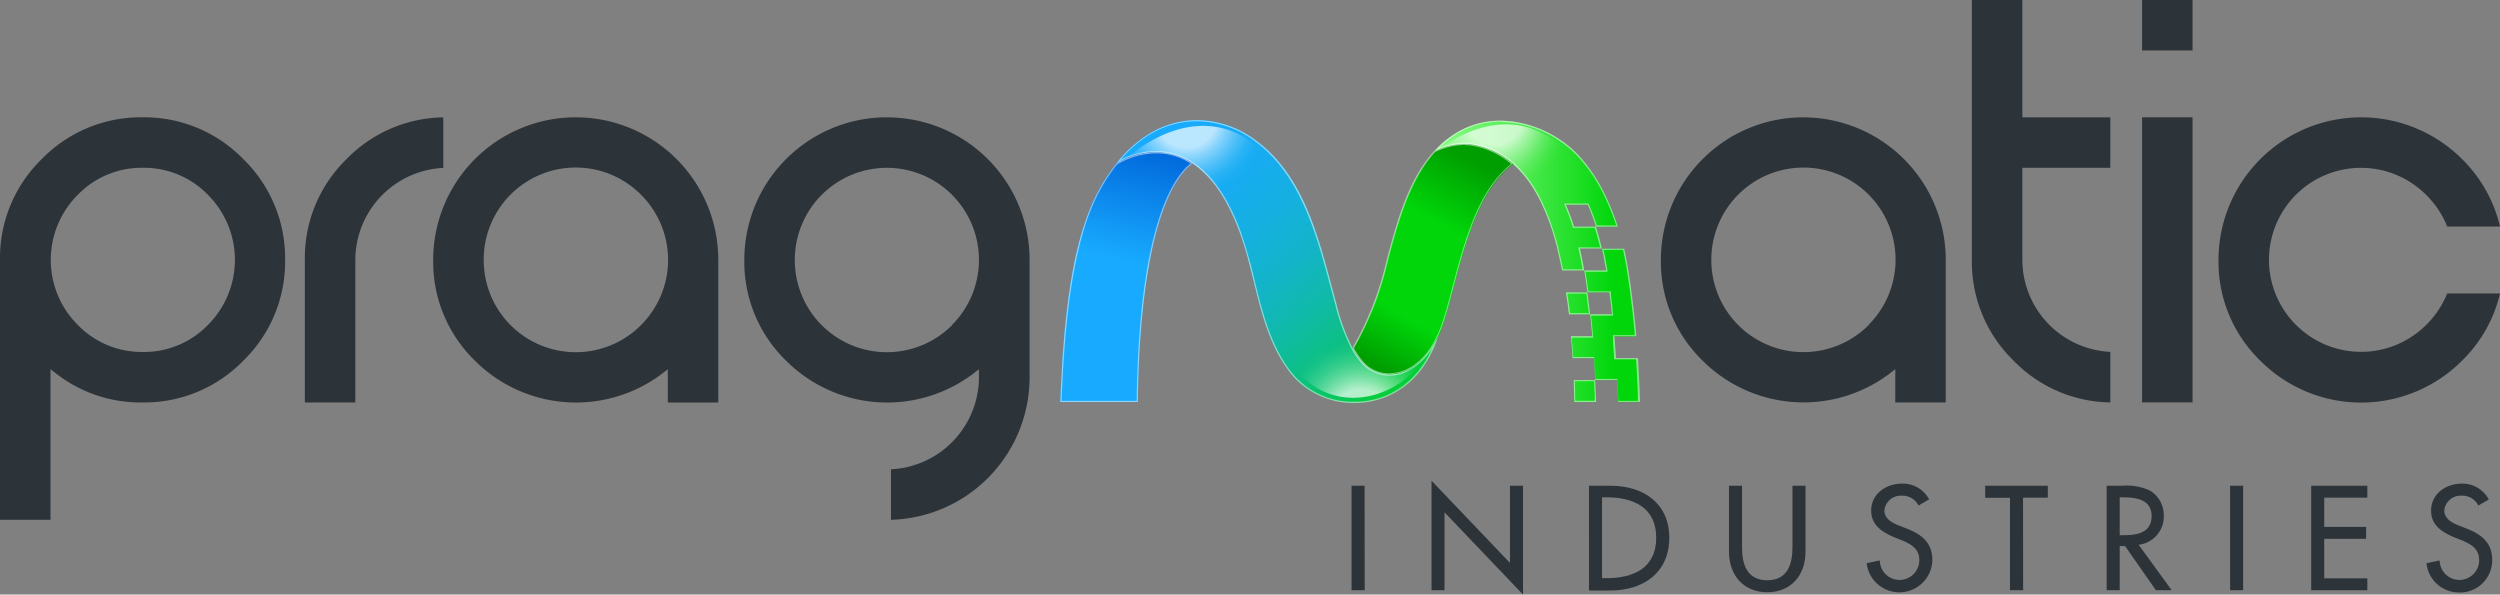 <svg xmlns="http://www.w3.org/2000/svg" xmlns:xlink="http://www.w3.org/1999/xlink" viewBox="0 0 432.84 102.94"><rect x="0" y="0" width="432.84" height="102.94" fill="#808080" stroke="none"/><defs><style>.cls-1{isolation:isolate;}.cls-2{fill:#2c343a;}.cls-3{fill:url(#Neues_Verlaufsfeld_3);}.cls-10,.cls-4,.cls-9{mix-blend-mode:overlay;}.cls-4{opacity:0.5;}.cls-5{fill:#fff;}.cls-6{fill:url(#Neues_Verlaufsfeld_7);}.cls-7{fill:url(#Neues_Verlaufsfeld_4);}.cls-8{fill:url(#Neues_Verlaufsfeld_1);}.cls-9{fill:url(#Unbenannter_Verlauf_27);}.cls-10{fill:url(#Unbenannter_Verlauf_10);}.cls-11{fill:url(#Unbenannter_Verlauf_29);}.cls-12{fill:url(#Neues_Verlaufsfeld_3-2);}.cls-13{fill:url(#Neues_Verlaufsfeld_3-3);}.cls-14{fill:url(#Neues_Verlaufsfeld_3-4);}</style><linearGradient id="Neues_Verlaufsfeld_3" x1="248.27" y1="33.87" x2="279.41" y2="33.87" gradientUnits="userSpaceOnUse"><stop offset="0" stop-color="#8afb86"/><stop offset="0.18" stop-color="#76f674"/><stop offset="0.56" stop-color="#43e846"/><stop offset="1" stop-color="#00d60a"/></linearGradient><linearGradient id="Neues_Verlaufsfeld_7" x1="231.13" y1="73.8" x2="260.07" y2="20.69" gradientUnits="userSpaceOnUse"><stop offset="0.21" stop-color="#009e00"/><stop offset="0.37" stop-color="#00d60a"/><stop offset="0.49" stop-color="#00d60a"/><stop offset="0.65" stop-color="#00d60a"/><stop offset="0.86" stop-color="#009e00"/></linearGradient><linearGradient id="Neues_Verlaufsfeld_4" x1="198.68" y1="15.84" x2="245.03" y2="72.86" gradientUnits="userSpaceOnUse"><stop offset="0" stop-color="#18aaff"/><stop offset="0.16" stop-color="#18abfc"/><stop offset="0.29" stop-color="#17acf1"/><stop offset="0.41" stop-color="#15b0e0"/><stop offset="0.53" stop-color="#13b4c8"/><stop offset="0.64" stop-color="#10baa9"/><stop offset="0.75" stop-color="#0cc082"/><stop offset="0.86" stop-color="#07c954"/><stop offset="0.96" stop-color="#02d221"/><stop offset="1" stop-color="#00d60a"/></linearGradient><linearGradient id="Neues_Verlaufsfeld_1" x1="188.51" y1="71.54" x2="198.9" y2="24.91" gradientUnits="userSpaceOnUse"><stop offset="0" stop-color="#18aaff"/><stop offset="0.57" stop-color="#18aaff"/><stop offset="1" stop-color="#0066da"/></linearGradient><radialGradient id="Unbenannter_Verlauf_27" cx="205.44" cy="20.38" r="14.83" gradientUnits="userSpaceOnUse"><stop offset="0.35" stop-color="#fff" stop-opacity="0.7"/><stop offset="0.46" stop-color="#fff" stop-opacity="0.49"/><stop offset="0.57" stop-color="#fff" stop-opacity="0.32"/><stop offset="0.67" stop-color="#fff" stop-opacity="0.18"/><stop offset="0.76" stop-color="#fff" stop-opacity="0.08"/><stop offset="0.85" stop-color="#fff" stop-opacity="0.02"/><stop offset="0.92" stop-color="#fff" stop-opacity="0"/></radialGradient><radialGradient id="Unbenannter_Verlauf_10" cx="235.68" cy="72.83" r="15.51" gradientUnits="userSpaceOnUse"><stop offset="0.35" stop-color="#fff" stop-opacity="0.7"/><stop offset="0.46" stop-color="#fff" stop-opacity="0.49"/><stop offset="0.56" stop-color="#fff" stop-opacity="0.32"/><stop offset="0.66" stop-color="#fff" stop-opacity="0.18"/><stop offset="0.76" stop-color="#fff" stop-opacity="0.08"/><stop offset="0.84" stop-color="#fff" stop-opacity="0.02"/><stop offset="0.91" stop-color="#fff" stop-opacity="0"/></radialGradient><radialGradient id="Unbenannter_Verlauf_29" cx="258.77" cy="20.18" r="13.96" gradientUnits="userSpaceOnUse"><stop offset="0.35" stop-color="#fff" stop-opacity="0.7"/><stop offset="0.46" stop-color="#fff" stop-opacity="0.49"/><stop offset="0.57" stop-color="#fff" stop-opacity="0.32"/><stop offset="0.67" stop-color="#fff" stop-opacity="0.18"/><stop offset="0.77" stop-color="#fff" stop-opacity="0.08"/><stop offset="0.86" stop-color="#fff" stop-opacity="0.02"/><stop offset="0.93" stop-color="#fff" stop-opacity="0"/></radialGradient><linearGradient id="Neues_Verlaufsfeld_3-2" x1="248.27" y1="52.52" x2="279.41" y2="52.52" xlink:href="#Neues_Verlaufsfeld_3"/><linearGradient id="Neues_Verlaufsfeld_3-3" x1="248.27" y1="67.71" x2="279.41" y2="67.71" xlink:href="#Neues_Verlaufsfeld_3"/><linearGradient id="Neues_Verlaufsfeld_3-4" x1="248.27" y1="56.32" x2="279.41" y2="56.32" xlink:href="#Neues_Verlaufsfeld_3"/></defs><g class="cls-1"><g id="Ebene_2" data-name="Ebene 2"><g id="Ebene_1-2" data-name="Ebene 1"><path class="cls-2" d="M24.68,20.31A23.92,23.92,0,0,0,7.23,27.54,23.88,23.88,0,0,0,0,45V90H8.74V63.92l1.14.88a23.78,23.78,0,0,0,14.8,4.88,23.89,23.89,0,0,0,17.45-7.24A23.86,23.86,0,0,0,49.36,45a23.89,23.89,0,0,0-7.23-17.45A23.92,23.92,0,0,0,24.68,20.31ZM36,56.26a15.43,15.43,0,0,1-11.27,4.68,15.42,15.42,0,0,1-11.26-4.68,15.9,15.9,0,0,1,0-22.53,15.38,15.38,0,0,1,11.26-4.68A15.42,15.42,0,0,1,36,33.73a15.92,15.92,0,0,1,0,22.53Z"/><path class="cls-2" d="M76.75,20.32A23.85,23.85,0,0,0,60,27.54,23.88,23.88,0,0,0,52.78,45V69.68h8.74V45A16,16,0,0,1,76.75,29.07Z"/><path class="cls-2" d="M99.69,20.31A24.68,24.68,0,0,0,75,45a23.85,23.85,0,0,0,7.23,17.45,24.75,24.75,0,0,0,32.25,2.36l1.14-.88v5.76h8.74V45A24.68,24.68,0,0,0,99.69,20.31Zm11.27,36A15.94,15.94,0,0,1,83.75,45,15.93,15.93,0,0,1,111,33.73a15.92,15.92,0,0,1,0,22.53Z"/><path class="cls-2" d="M153.55,20.31A24.68,24.68,0,0,0,128.87,45a23.85,23.85,0,0,0,7.23,17.45,24.75,24.75,0,0,0,32.25,2.36l1.14-.88v1.44a16,16,0,0,1-15.23,15.88V90a24.69,24.69,0,0,0,24-24.67V45a24.68,24.68,0,0,0-24.68-24.68Zm11.27,36A15.94,15.94,0,0,1,137.61,45a15.94,15.94,0,1,1,27.21,11.27Z"/><path class="cls-2" d="M312.24,20.31A24.68,24.68,0,0,0,287.56,45a23.85,23.85,0,0,0,7.23,17.45A24.75,24.75,0,0,0,327,64.8l1.14-.88v5.76h8.74V45a24.68,24.68,0,0,0-24.68-24.68Zm11.26,36A15.95,15.95,0,0,1,296.29,45,15.95,15.95,0,1,1,323.5,56.26Z"/><path class="cls-2" d="M350.14,0H341.4V45a23.85,23.85,0,0,0,7.23,17.45,23.82,23.82,0,0,0,16.74,7.23V60.92A16,16,0,0,1,350.14,45V29.05h15.23V20.31H350.14Z"/><rect class="cls-2" x="370.87" y="20.31" width="8.74" height="49.36"/><rect class="cls-2" x="370.87" width="8.74" height="8.74"/><path class="cls-2" d="M420.05,56.26A15.95,15.95,0,0,1,392.84,45a15.93,15.93,0,0,1,27.21-11.26,16.05,16.05,0,0,1,3.65,5.48h9.14a24.19,24.19,0,0,0-6.58-11.69A24.71,24.71,0,0,0,384.1,45a23.85,23.85,0,0,0,7.24,17.45,24.65,24.65,0,0,0,34.92,0,23.91,23.91,0,0,0,6.58-11.64H423.7A16.05,16.05,0,0,1,420.05,56.26Z"/><path class="cls-2" d="M236.28,102.19H234V84.1h2.26Z"/><path class="cls-2" d="M247.85,83.23l13.58,14.23V84.1h2.26v18.84L250.1,88.7v13.49h-2.25Z"/><path class="cls-2" d="M275.11,84.1h3.75c5.54,0,10.15,2.92,10.15,9s-4.51,9.14-10.23,9.14h-3.67Zm2.26,16h.79c4.61,0,8.59-1.73,8.59-7s-4-7-8.59-7h-.79Z"/><path class="cls-2" d="M301.61,84.1V94.78c0,3,.89,5.68,4.37,5.68s4.36-2.73,4.36-5.68V84.1h2.26V95.54c0,4-2.47,7-6.62,7s-6.63-3-6.63-7V84.1Z"/><path class="cls-2" d="M332.16,87.53a3.11,3.11,0,0,0-2.91-1.71,2.86,2.86,0,0,0-3,2.57c0,1.42,1.39,2.16,2.52,2.59l1.3.51c2.57,1,4.49,2.42,4.49,5.45a5.71,5.71,0,0,1-11.38.57l2.28-.48a3.42,3.42,0,1,0,6.84-.09c0-2-1.56-2.79-3.12-3.44L327.91,93c-2.06-.89-3.94-2.07-3.94-4.59,0-2.93,2.6-4.68,5.33-4.68A5.17,5.17,0,0,1,334,86.45Z"/><path class="cls-2" d="M350.28,102.19H348v-16h-4.29V84.1h10.84v2.06h-4.29Z"/><path class="cls-2" d="M376,102.19h-2.74l-5.33-7.65H367v7.65h-2.26V84.1h2.74a9.52,9.52,0,0,1,4.77.84,5,5,0,0,1,2.38,4.32,4.92,4.92,0,0,1-4.35,5.06Zm-9-9.53h.72c2.3,0,4.8-.43,4.8-3.31s-2.69-3.24-4.92-3.24H367Z"/><path class="cls-2" d="M388.37,102.19h-2.26V84.1h2.26Z"/><path class="cls-2" d="M400.15,84.1h9.72v2.06h-7.46v5.06h7.25v2.07h-7.25v6.84h7.46v2.06h-9.72Z"/><path class="cls-2" d="M429.09,87.53a3.09,3.09,0,0,0-2.9-1.71,2.85,2.85,0,0,0-3,2.57c0,1.42,1.39,2.16,2.52,2.59l1.29.51c2.57,1,4.49,2.42,4.49,5.45a5.58,5.58,0,0,1-5.78,5.64,5.65,5.65,0,0,1-5.6-5.07l2.28-.48a3.42,3.42,0,1,0,6.84-.09c0-2-1.55-2.79-3.12-3.44L424.85,93c-2.07-.89-3.94-2.07-3.94-4.59,0-2.93,2.59-4.68,5.33-4.68a5.19,5.19,0,0,1,4.66,2.74Z"/><path class="cls-3" d="M277.33,43h-3.8c.28,1.26.53,2.52.74,3.8h-3.83c-.25-1.24-.51-2.49-.82-3.71,0,0,0,0,0-.09-.32-1.28-.68-2.55-1.12-3.79-.09-.3-.19-.58-.3-.86-.37-1-.77-2-1.22-2.94a26,26,0,0,0-1.75-3.19A19.34,19.34,0,0,0,262,28.41,13.94,13.94,0,0,0,254.59,25a11.63,11.63,0,0,0-6.25,1.19,17.32,17.32,0,0,1,3.22-2.8c7.49-5,17.36-1.9,22.73,4.66a27.78,27.78,0,0,1,2.78,4.09,34.82,34.82,0,0,1,1.61,3.31c.23.54.45,1.07.66,1.61.07.21.16.42.23.63.19.51.37,1,.52,1.56H276.3s0,0,0-.06c-.16-.52-.33-1-.52-1.54,0-.1-.07-.21-.13-.33-.22-.63-.47-1.26-.75-1.87h-3.79a36,36,0,0,1,1.41,3.8h3.8c.19.61.37,1.22.54,1.85S277.17,42.38,277.33,43Z"/><g class="cls-4"><path class="cls-5" d="M259.81,21.11a19.08,19.08,0,0,1,14.32,7.06,26.43,26.43,0,0,1,2.76,4.06,33.4,33.4,0,0,1,1.6,3.29l.16.37c.17.41.34.81.5,1.22l.12.32c0,.11.08.21.11.32.15.4.3.83.44,1.28h-3.37c-.15-.48-.31-1-.5-1.45,0-.11-.08-.22-.13-.34-.26-.74-.51-1.34-.76-1.88l-.05-.12h-4.23l.12.28a36.64,36.64,0,0,1,1.41,3.77l0,.15h3.8c.18.56.34,1.12.5,1.7s.29,1.13.43,1.69h-3.8l.06.25c.27,1.2.49,2.36.69,3.55H270.6c-.19-1-.46-2.27-.79-3.54a.43.43,0,0,0,0-.11c-.34-1.39-.71-2.63-1.12-3.8-.09-.3-.19-.58-.3-.87-.39-1.07-.8-2-1.23-3a26.39,26.39,0,0,0-1.76-3.21,19.37,19.37,0,0,0-3.29-3.88,14,14,0,0,0-7.47-3.46,6.08,6.08,0,0,0-1.15-.1,12.29,12.29,0,0,0-4.33.94,17.12,17.12,0,0,1,2.53-2.09,14.42,14.42,0,0,1,8.14-2.44m0-.2a14.7,14.7,0,0,0-8.25,2.47,17.32,17.32,0,0,0-3.22,2.8,13.47,13.47,0,0,1,5.13-1.28,7,7,0,0,1,1.12.09A13.94,13.94,0,0,1,262,28.41a19.34,19.34,0,0,1,3.26,3.84A26,26,0,0,1,267,35.44c.45,1,.85,1.94,1.22,2.94.11.28.21.56.3.86.44,1.24.8,2.51,1.12,3.79,0,0,0,0,0,.09.31,1.22.57,2.47.82,3.71h3.83c-.21-1.28-.46-2.54-.74-3.8h3.8c-.16-.65-.31-1.29-.49-1.94s-.35-1.24-.54-1.85h-3.8a36,36,0,0,0-1.41-3.8h3.79c.28.61.53,1.24.75,1.87.06.12.09.23.13.33.19.51.36,1,.52,1.54,0,0,0,0,0,.06h3.79c-.15-.53-.33-1.05-.52-1.56-.07-.21-.16-.42-.23-.63-.21-.54-.43-1.07-.66-1.61a34.82,34.82,0,0,0-1.61-3.31A27.78,27.78,0,0,0,274.29,28a19.25,19.25,0,0,0-14.48-7.13Z"/></g><path class="cls-6" d="M262,28.41c-6.77,5.05-9,17-11.13,24.51-1,3.62-2.21,7.66-5.62,10.25-2.95,2.26-6.94,2.44-9.45-.56a15.33,15.33,0,0,1-1.57-2.3A54.77,54.77,0,0,0,240,45.59c.29-1.13.58-2.25.9-3.38,1.53-5.5,3.5-11.66,7.45-16A11.72,11.72,0,0,1,254.58,25,14,14,0,0,1,262,28.41Z"/><g class="cls-4"><path class="cls-5" d="M253.5,24.91v.2a7.1,7.1,0,0,1,1.05.08,13.85,13.85,0,0,1,7.08,3.21c-5.73,4.43-8.14,13.63-10.08,21-.32,1.21-.62,2.37-.92,3.43-.95,3.36-2.14,7.55-5.55,10.15a7.62,7.62,0,0,1-4.58,1.65,5.85,5.85,0,0,1-4.6-2.18,14.54,14.54,0,0,1-1.48-2.17,54.52,54.52,0,0,0,5.76-14.67c.33-1.29.62-2.36.9-3.38,1.51-5.41,3.45-11.55,7.38-15.9a12.91,12.91,0,0,1,5-1.25v-.2m0,0a13.57,13.57,0,0,0-5.16,1.28c-4,4.36-5.92,10.52-7.45,16-.32,1.13-.61,2.25-.9,3.38a54.77,54.77,0,0,1-5.81,14.72,15.33,15.33,0,0,0,1.57,2.3,6.07,6.07,0,0,0,4.75,2.25,7.8,7.8,0,0,0,4.7-1.69c3.41-2.59,4.59-6.63,5.62-10.25,2.12-7.52,4.36-19.46,11.13-24.51A14,14,0,0,0,254.58,25a6.47,6.47,0,0,0-1.08-.09Z"/></g><path class="cls-7" d="M248.92,58.41c-4.68,14-19.6,13.68-25.37,6.34-.06-.09-.12-.16-.18-.24-5.44-7-5.79-16.3-8.78-24.37-1.64-4.42-4.07-9.15-8.1-11.83a9.8,9.8,0,0,0-.87-.55,12.37,12.37,0,0,0-12.41.59,21.11,21.11,0,0,1,6-5.36c6-3.52,13-2.7,18.44,1.45,8.64,6.55,11,18.17,13.69,28a35.52,35.52,0,0,0,2.85,7.84,15.77,15.77,0,0,0,1.57,2.29,6.35,6.35,0,0,0,7.1,1.83C245.69,63.43,247.48,60.82,248.92,58.41Z"/><g class="cls-4"><path class="cls-5" d="M207.23,21a17,17,0,0,1,10.28,3.63c7.7,5.84,10.4,15.93,12.79,24.84q.42,1.58.84,3.09A35.2,35.2,0,0,0,234,60.42a14.83,14.83,0,0,0,1.59,2.32,6.43,6.43,0,0,0,5,2.3,7,7,0,0,0,2.35-.41A10.69,10.69,0,0,0,248,60.25c-2.61,5.87-7.55,9.31-13.51,9.31a13.67,13.67,0,0,1-10.76-4.93c-.05-.06-.09-.12-.14-.17l-.06-.07c-3.54-4.58-4.93-10.24-6.28-15.72a79.64,79.64,0,0,0-2.46-8.6c-2.15-5.79-4.82-9.69-8.17-11.93a9.38,9.38,0,0,0-.89-.55,11.21,11.21,0,0,0-5.56-1.44A13.53,13.53,0,0,0,194,27.67a20.82,20.82,0,0,1,5.28-4.51A15.57,15.57,0,0,1,207.23,21m0-.2a15.84,15.84,0,0,0-8,2.22,21.11,21.11,0,0,0-6,5.36,13.59,13.59,0,0,1,6.95-2,11,11,0,0,1,5.46,1.41,9.8,9.8,0,0,1,.87.55c4,2.68,6.46,7.41,8.1,11.83,3,8.07,3.34,17.36,8.78,24.37.06.08.12.15.18.24a14,14,0,0,0,10.93,5c5.74,0,11.76-3.32,14.44-11.35-1.44,2.41-3.23,5-6.07,6a6.82,6.82,0,0,1-2.29.4,6.19,6.19,0,0,1-4.81-2.23,15.77,15.77,0,0,1-1.57-2.29,35.52,35.52,0,0,1-2.85-7.84c-2.73-9.87-5.05-21.49-13.69-28a17.27,17.27,0,0,0-10.41-3.67Z"/></g><path class="cls-8" d="M206.49,28.31c-1.94,1.36-9.07,8-9.49,41.29H183.56c.94-26.4,4.9-35.17,9.65-41.25a12.37,12.37,0,0,1,12.41-.59A9.8,9.8,0,0,1,206.49,28.31Z"/><g class="cls-4"><path class="cls-5" d="M200.16,26.56h0a10.73,10.73,0,0,1,5.36,1.38c.24.13.44.25.62.37-2.85,2.2-8.93,10.47-9.34,41.09h-13c1-27.65,5.47-35.62,9.58-40.9a13.33,13.33,0,0,1,6.81-1.94m0-.21a13.59,13.59,0,0,0-6.95,2c-4.75,6.08-8.71,14.85-9.65,41.25H197c.42-33.29,7.55-39.93,9.49-41.29a9.8,9.8,0,0,0-.87-.55,11,11,0,0,0-5.46-1.41Z"/></g><path class="cls-9" d="M195,27.47s13.9-13.28,25.56.79l-10,4a22.12,22.12,0,0,0-2.9-3.16,11.46,11.46,0,0,0-5-2.55A11.7,11.7,0,0,0,195,27.47Z"/><path class="cls-10" d="M246.36,62h0a8.8,8.8,0,0,1-3.49,2.41,6.35,6.35,0,0,1-7.1-1.83,15.77,15.77,0,0,1-1.57-2.29c-.23-.43-.45-.87-.65-1.31L223.08,62.4C230.77,73.64,243.34,68.06,246.36,62Z"/><path class="cls-11" d="M273,28c-9.38-11.32-20.2-4.94-24.08-2a11,11,0,0,1,5.69-1A14,14,0,0,1,262,28.41a17.82,17.82,0,0,1,2.62,2.93Z"/><path class="cls-12" d="M275.3,54.42h-3.65c-.14-1.26-.32-2.54-.53-3.8h3.71C275,51.88,275.16,53.14,275.3,54.42Z"/><g class="cls-4"><path class="cls-5" d="M274.65,50.83c.16,1.15.3,2.26.43,3.39h-3.26c-.13-1.15-.28-2.29-.46-3.39h3.29m.18-.21h-3.71c.21,1.26.39,2.54.52,3.8h3.66c-.14-1.28-.3-2.54-.47-3.8Z"/></g><path class="cls-13" d="M272.54,69.61v-.28c0-1.18-.06-2.35-.09-3.52h3.71c.07,1.28.1,2.54.16,3.8Z"/><g class="cls-4"><path class="cls-5" d="M276,66c0,.78.07,1.55.1,2.33,0,.35,0,.71,0,1.06h-3.37v-.08c0-1.09-.05-2.18-.08-3.31H276m.19-.2h-3.71c0,1.17.07,2.34.09,3.52v.28h3.78c-.06-1.26-.09-2.52-.16-3.8Z"/></g><path class="cls-14" d="M283.91,69.61h-3.8c-.05-1.26-.09-2.52-.16-3.8h-3.79c-.05-1.26-.12-2.54-.21-3.8h-3.66c-.07-1.06-.14-2.15-.23-3.22,0-.19,0-.38-.05-.57h3.66c-.11-1.28-.23-2.54-.37-3.8h3.8c0-.24-.05-.49-.09-.73-.09-.84-.19-1.68-.31-2.51,0-.19-.06-.36-.07-.56h-3.8s0-.07,0-.1q-.26-1.86-.54-3.69h3.8c-.06-.35-.13-.7-.2-1l-.21-1.17c-.1-.53-.21-1-.33-1.58h3.8c.28,1.26.52,2.52.73,3.8s.37,2.45.54,3.69c0,0,0,.07,0,.1.18,1.26.33,2.52.47,3.8s.27,2.52.37,3.8h-3.79c0,.28,0,.56.07.84.06,1,.13,2,.21,2.95h3.79c.09,1.26.16,2.54.21,3.8S283.86,68.35,283.91,69.61Z"/><g class="cls-4"><path class="cls-5" d="M281,43.23c.27,1.23.5,2.42.69,3.63s.37,2.45.54,3.66a.69.69,0,0,0,0,.13c.18,1.29.34,2.53.47,3.79s.25,2.38.35,3.58h-3.79v.21c0,.14,0,.29,0,.43s0,.27,0,.41l.1,1.37.11,1.59,0,.18h3.79c.08,1.18.15,2.39.2,3.61.05.84.08,1.68.11,2.51,0,.36,0,.72,0,1.07h-3.39c0-.36,0-.72-.05-1.08,0-.84-.06-1.68-.1-2.52v-.19h-3.8c-.05-1.22-.12-2.44-.2-3.61v-.19h-3.66c-.07-1-.13-2-.22-3l0-.29v-.07h3.66l0-.22c-.1-1.2-.21-2.37-.34-3.58h3.8l0-.23c0-.12,0-.24-.05-.36s0-.25,0-.37c-.09-.85-.2-1.7-.31-2.49,0-.1,0-.2,0-.29a2.48,2.48,0,0,1,0-.27l0-.19H275c-.16-1.14-.32-2.27-.5-3.39h3.8l0-.23c-.05-.35-.12-.71-.19-1.06l-.1-.58-.11-.59c-.09-.45-.18-.89-.28-1.34H281m.16-.2h-3.8c.12.53.23,1,.33,1.58l.21,1.17c.07.35.14.7.2,1h-3.8q.28,1.83.54,3.69s0,.07,0,.1h3.8c0,.2.05.37.07.56.12.83.22,1.67.31,2.51,0,.24.05.49.09.73h-3.8c.14,1.26.26,2.52.37,3.8H272c0,.19,0,.38.05.57.09,1.07.16,2.16.23,3.22H276c.09,1.26.16,2.54.21,3.8H280c.07,1.28.11,2.54.16,3.8h3.8c-.05-1.26-.09-2.52-.16-3.8s-.12-2.54-.21-3.8h-3.79c-.08-1-.15-2-.21-2.95,0-.28-.06-.56-.07-.84h3.79c-.1-1.28-.23-2.54-.37-3.8s-.29-2.54-.47-3.8c0,0,0-.07,0-.1q-.25-1.86-.54-3.69c-.21-1.28-.45-2.54-.73-3.8Z"/></g></g></g></g></svg>